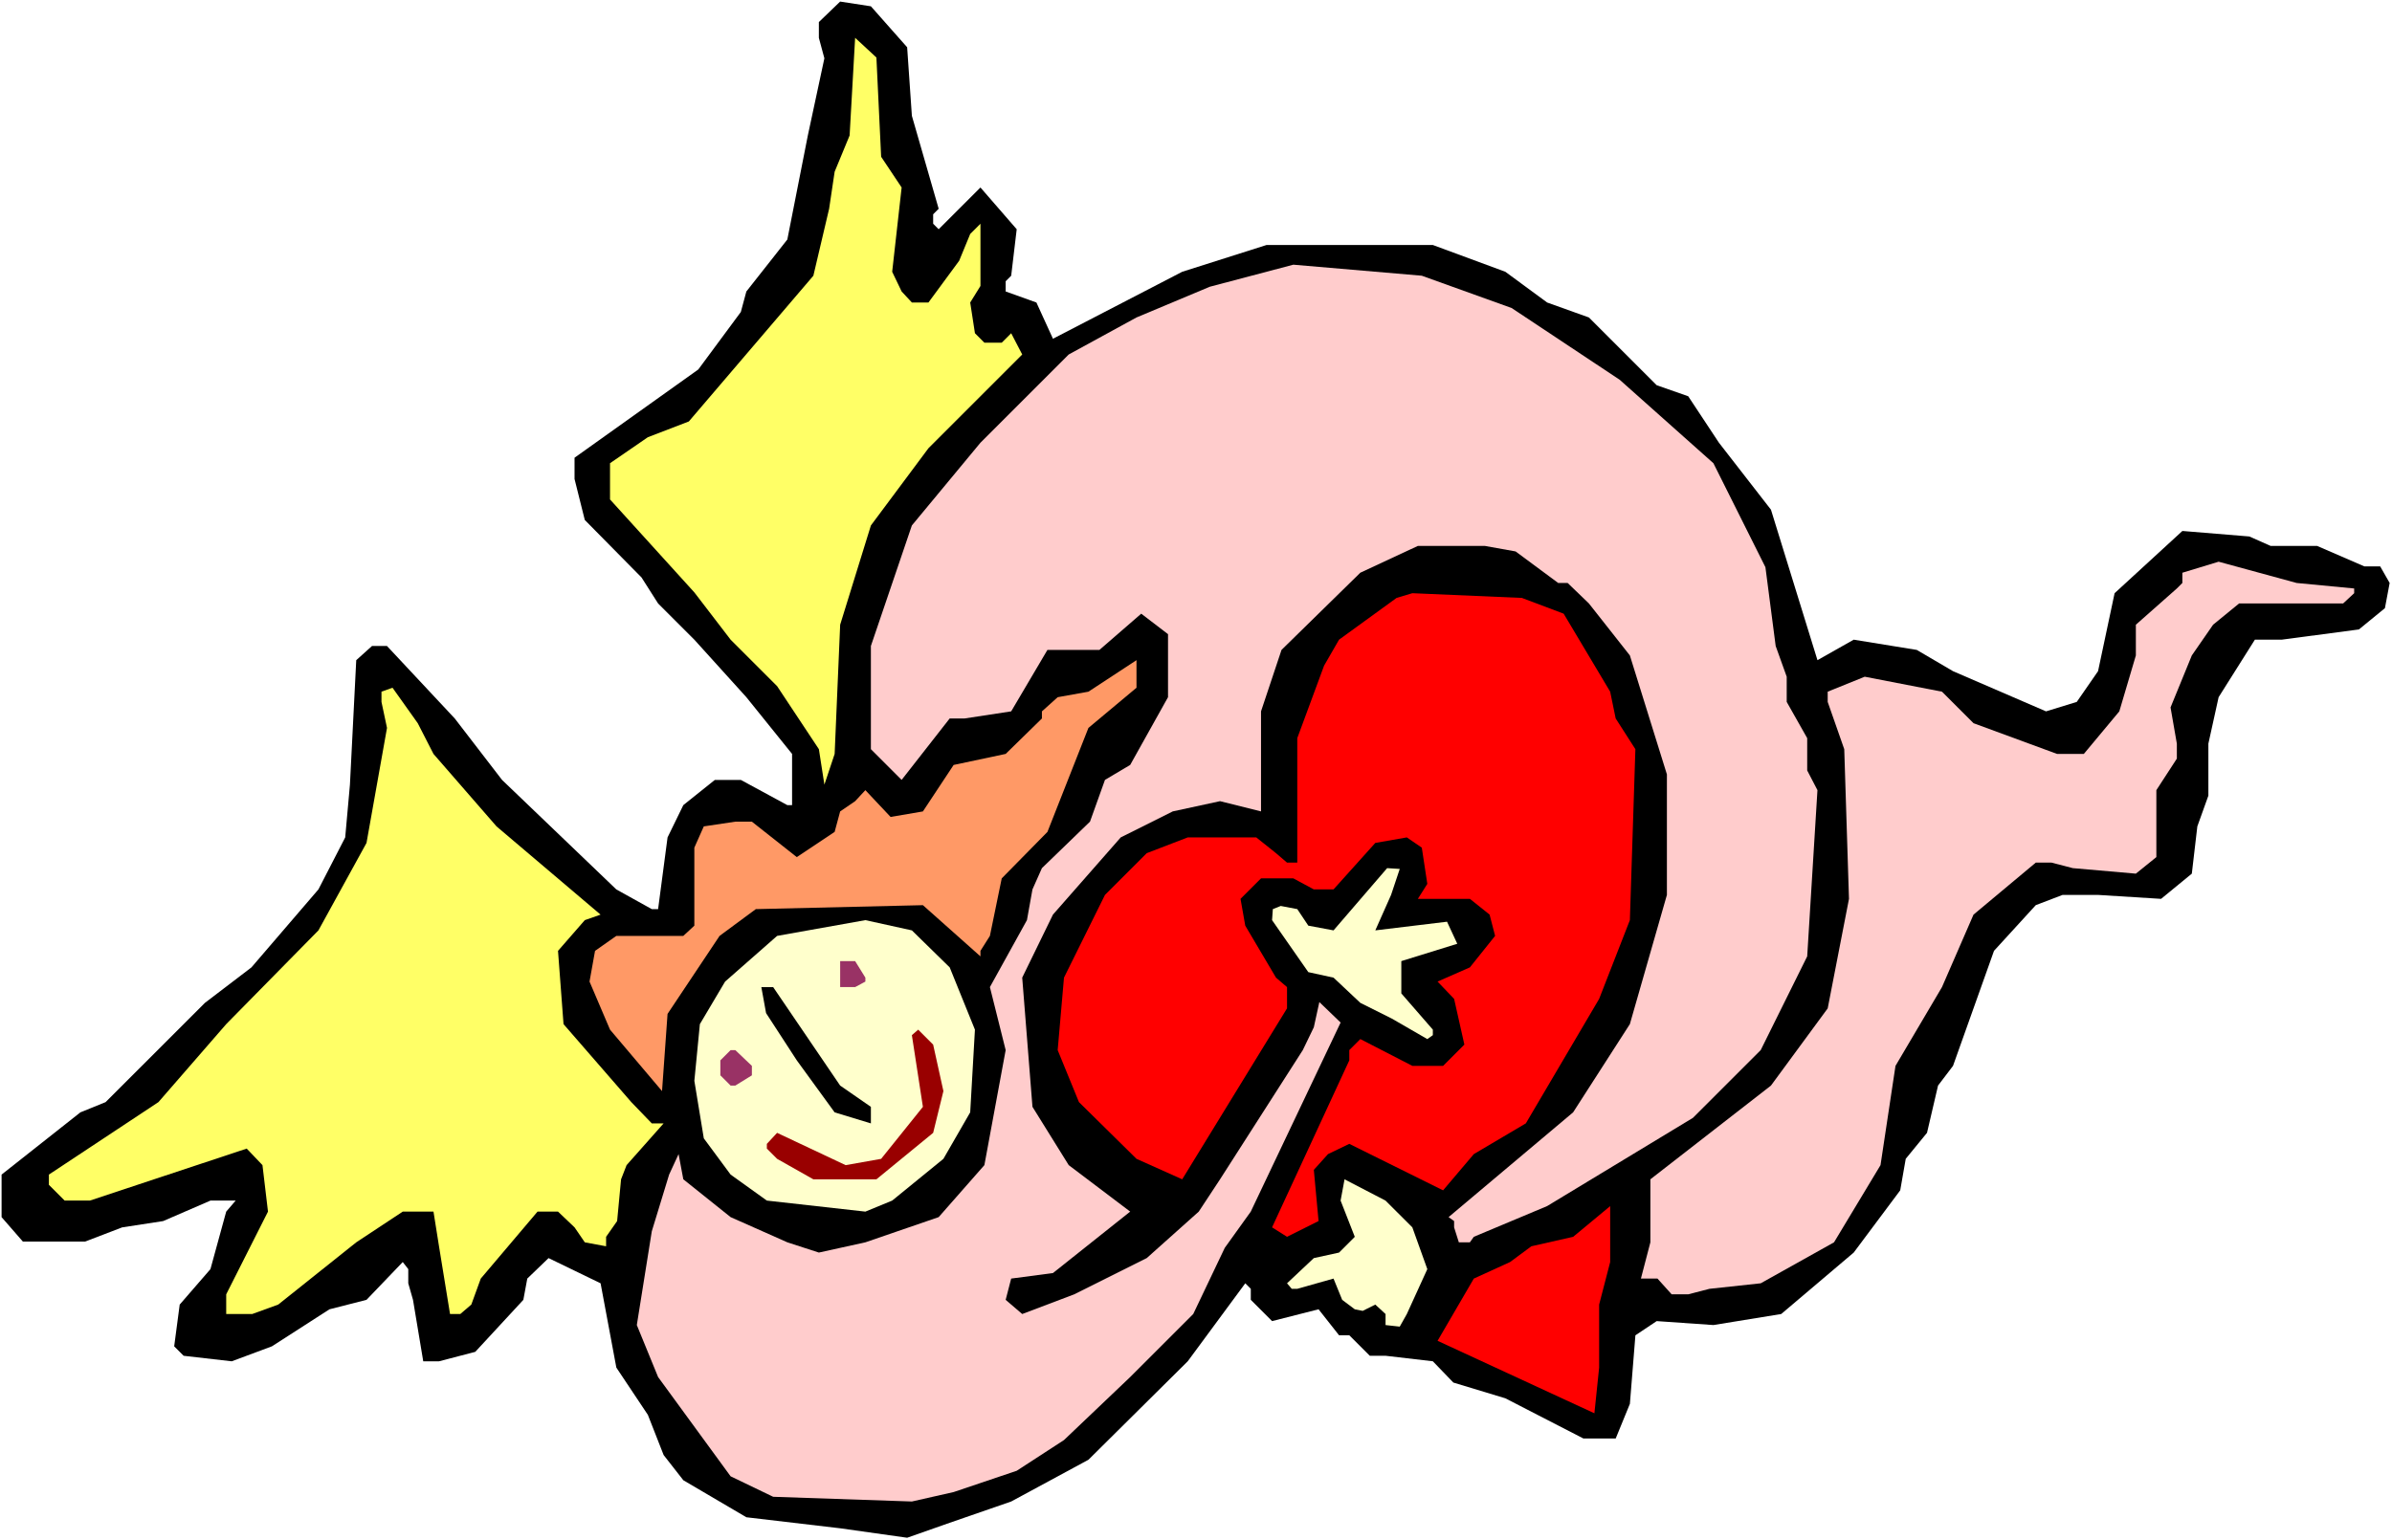 <?xml version="1.0" encoding="UTF-8" standalone="no"?>
<svg
   version="1.0"
   width="129.766mm"
   height="83.576mm"
   id="svg16"
   sodipodi:docname="Angel &amp; Heart 04.wmf"
   xmlns:inkscape="http://www.inkscape.org/namespaces/inkscape"
   xmlns:sodipodi="http://sodipodi.sourceforge.net/DTD/sodipodi-0.dtd"
   xmlns="http://www.w3.org/2000/svg"
   xmlns:svg="http://www.w3.org/2000/svg">
  <rect width="100%" height="100%" fill="#333333" stroke="none"/>
  <sodipodi:namedview
     id="namedview16"
     pagecolor="#ffffff"
     bordercolor="#000000"
     borderopacity="0.25"
     inkscape:showpageshadow="2"
     inkscape:pageopacity="0.0"
     inkscape:pagecheckerboard="0"
     inkscape:deskcolor="#d1d1d1"
     inkscape:document-units="mm" />
  <defs
     id="defs1">
    <pattern
       id="WMFhbasepattern"
       patternUnits="userSpaceOnUse"
       width="6"
       height="6"
       x="0"
       y="0" />
  </defs>
  <path
     style="fill:#ffffff;fill-opacity:1;fill-rule:evenodd;stroke:none"
     d="M 0,315.878 H 490.455 V 0 H 0 Z"
     id="path1" />
  <path
     style="fill:#000000;fill-opacity:1;fill-rule:evenodd;stroke:none"
     d="m 186.001,9.694 0.97,14.057 5.494,19.066 -1.131,1.131 v 1.939 l 1.131,1.131 8.565,-8.563 7.434,8.563 -1.131,9.533 -1.131,1.131 v 2.1 l 6.302,2.262 3.394,7.432 26.502,-13.734 17.291,-5.494 h 34.098 l 14.867,5.494 8.565,6.301 8.565,3.07 13.898,13.895 6.464,2.262 6.302,9.533 10.666,13.734 9.534,30.861 7.434,-4.201 12.928,2.1 7.434,4.363 19.069,8.24 6.302,-1.939 4.363,-6.301 3.394,-15.996 13.898,-12.764 13.736,1.131 4.363,1.939 h 9.534 l 9.696,4.201 h 3.232 l 1.939,3.393 -0.97,5.17 -5.333,4.363 -15.837,2.1 h -5.494 l -7.434,11.795 -2.101,9.533 v 10.664 l -2.262,6.301 -1.131,9.694 -6.302,5.17 -12.928,-0.808 h -7.272 l -5.494,2.1 -8.565,9.371 -8.403,23.59 -3.07,4.039 -2.262,9.694 -4.363,5.332 -1.131,6.463 -9.534,12.764 -14.867,12.603 -13.898,2.262 -11.635,-0.808 -4.363,2.908 -1.131,14.057 -2.909,7.109 h -6.626 l -15.998,-8.24 -10.666,-3.231 -4.202,-4.363 -9.696,-1.131 h -3.232 l -4.202,-4.201 h -2.101 l -4.202,-5.332 -9.534,2.424 -4.363,-4.363 v -2.262 l -1.131,-1.131 -11.797,15.996 -20.362,20.197 -15.837,8.563 -12.605,4.363 -8.726,3.07 -13.736,-1.939 -19.23,-2.262 -12.928,-7.594 -4.04,-5.17 -3.232,-8.24 -6.464,-9.694 -3.232,-17.288 -10.666,-5.17 -4.363,4.201 -0.808,4.363 -9.858,10.664 -7.434,1.939 h -3.232 l -2.101,-12.603 -0.97,-3.393 v -2.908 l -1.131,-1.454 -7.434,7.756 -7.595,1.939 -11.797,7.594 -8.242,3.07 -9.858,-1.131 -1.939,-1.939 1.131,-8.563 6.302,-7.271 3.232,-11.795 1.939,-2.262 h -5.171 l -9.696,4.201 -8.403,1.293 -7.595,2.908 H 4.686 l -4.363,-5.009 v -8.725 l 16.16,-12.764 5.171,-2.1 20.362,-20.358 9.534,-7.271 13.736,-15.996 5.494,-10.664 0.97,-10.825 1.293,-25.529 3.232,-2.908 h 3.07 l 13.898,14.865 9.696,12.603 23.432,22.459 7.272,4.039 h 1.293 l 1.939,-14.703 3.232,-6.625 6.464,-5.17 h 5.333 l 9.534,5.17 h 0.97 v -10.502 l -9.373,-11.633 -10.666,-11.795 -7.434,-7.432 -3.394,-5.332 -11.635,-11.795 -2.101,-8.402 v -4.363 l 25.371,-18.096 8.726,-11.795 1.131,-4.201 8.403,-10.664 4.202,-21.328 3.394,-15.834 -1.131,-4.201 V 4.524 l 4.363,-4.201 6.302,0.969 z"
     id="path2" />
  <path
     style="fill:#ffff66;fill-opacity:1;fill-rule:evenodd;stroke:none"
     d="m 180.669,32.153 4.202,6.301 -1.939,17.288 1.939,4.039 2.101,2.262 h 3.394 l 6.302,-8.563 2.262,-5.494 2.101,-2.1 v 12.764 l -2.101,3.393 0.97,6.301 1.939,1.939 h 3.555 l 1.939,-1.939 2.262,4.363 -19.23,19.227 -11.797,15.834 -6.302,20.358 -1.131,26.498 -2.101,6.301 -1.131,-7.271 -8.565,-12.926 -9.534,-9.533 -7.434,-9.694 -17.291,-19.066 v -7.432 l 7.757,-5.332 8.403,-3.231 25.533,-29.891 3.232,-13.734 1.131,-7.594 3.07,-7.432 1.131,-20.035 4.363,4.039 z"
     id="path3" />
  <path
     style="fill:#ffcccc;fill-opacity:1;fill-rule:evenodd;stroke:none"
     d="m 309.948,63.176 22.139,14.703 19.23,17.127 10.666,21.328 2.101,16.157 2.262,6.301 v 5.17 l 4.202,7.432 v 6.625 l 2.101,4.039 -2.101,34.092 -9.534,19.227 -13.898,13.895 -29.896,18.096 -15.029,6.301 -0.808,1.131 h -2.262 l -0.97,-3.07 v -1.293 l -1.131,-0.808 25.533,-21.489 11.635,-18.096 7.595,-26.498 v -24.721 l -7.595,-24.398 -8.403,-10.664 -4.363,-4.201 h -1.939 l -8.726,-6.463 -6.302,-1.131 h -13.736 l -11.797,5.494 -16.16,15.834 -4.202,12.603 v 20.52 l -8.403,-2.1 -9.696,2.1 -10.666,5.332 -13.898,15.834 -6.302,12.926 2.101,26.498 7.434,11.957 12.605,9.533 -15.837,12.603 -8.565,1.131 -1.131,4.363 3.394,2.908 10.666,-4.039 14.867,-7.432 10.666,-9.533 4.363,-6.625 16.968,-26.498 2.262,-4.686 1.131,-5.17 4.363,4.201 -18.422,38.778 -5.333,7.432 -6.464,13.572 -12.928,12.926 -13.574,12.926 -9.696,6.301 -12.928,4.363 -8.565,1.939 -28.442,-0.969 -8.726,-4.201 -14.867,-20.358 -4.363,-10.664 3.07,-19.227 3.555,-11.633 1.939,-4.201 0.97,5.17 9.696,7.756 11.635,5.17 6.464,2.1 9.534,-2.1 15.029,-5.17 9.373,-10.664 4.363,-23.59 -3.232,-12.926 7.595,-13.734 1.131,-6.301 1.939,-4.363 9.858,-9.533 3.07,-8.563 5.171,-3.07 7.757,-13.895 v -12.926 l -5.494,-4.201 -8.565,7.432 h -10.666 l -7.434,12.603 -9.534,1.454 h -3.07 l -9.858,12.603 -6.302,-6.301 v -21.166 l 8.403,-24.721 14.059,-16.965 18.099,-18.096 13.898,-7.594 15.029,-6.301 17.13,-4.524 26.341,2.262 z"
     id="path4" />
  <path
     style="fill:#ffcccc;fill-opacity:1;fill-rule:evenodd;stroke:none"
     d="m 482.699,120.696 v 0.969 l -2.262,2.1 h -21.331 l -5.333,4.363 -4.363,6.301 -4.363,10.664 1.293,7.432 v 3.07 l -4.202,6.463 v 13.734 l -4.202,3.393 -12.928,-1.131 -4.363,-1.131 h -3.232 l -12.766,10.664 -6.464,14.865 -9.534,16.157 -3.07,20.358 -9.534,15.834 -15.029,8.402 -10.504,1.131 -4.363,1.131 h -3.394 l -2.909,-3.231 h -3.394 l 1.939,-7.432 v -12.926 l 24.725,-19.227 11.635,-15.834 4.363,-22.459 -0.97,-30.699 -3.394,-9.694 v -2.1 l 7.595,-3.07 15.837,3.07 6.464,6.463 17.13,6.301 h 5.494 l 7.272,-8.725 3.394,-11.472 v -6.301 l 8.403,-7.432 1.131,-1.131 v -2.1 l 7.434,-2.262 15.998,4.363 z"
     id="path5" />
  <path
     style="fill:#ff0000;fill-opacity:1;fill-rule:evenodd;stroke:none"
     d="m 320.614,125.866 9.534,15.996 1.131,5.494 4.04,6.301 -1.131,35.062 -6.302,16.157 -15.029,25.529 -10.666,6.301 -6.302,7.432 -19.23,-9.533 -4.363,2.1 -2.909,3.231 0.97,10.502 -6.464,3.231 -3.07,-1.939 15.837,-34.254 v -2.1 l 2.262,-2.262 10.666,5.494 h 6.302 l 4.363,-4.363 -2.101,-9.371 -3.394,-3.555 6.626,-2.908 5.171,-6.463 -1.131,-4.363 -4.04,-3.231 h -10.666 l 1.939,-3.07 -1.131,-7.432 -3.07,-2.1 -6.464,1.131 -8.565,9.533 h -4.04 l -4.202,-2.262 h -6.626 l -4.202,4.201 0.97,5.494 6.302,10.664 2.262,1.939 v 4.363 l -21.493,35.062 -9.373,-4.201 -11.797,-11.633 -4.363,-10.664 1.293,-14.865 8.403,-16.965 8.565,-8.563 8.403,-3.231 h 14.059 l 4.04,3.231 2.262,1.939 h 2.101 v -25.529 l 5.494,-14.865 3.07,-5.332 11.797,-8.563 3.232,-0.969 22.462,0.969 z"
     id="path6" />
  <path
     style="fill:#ff9966;fill-opacity:1;fill-rule:evenodd;stroke:none"
     d="m 223.169,149.295 -8.403,21.328 -9.373,9.533 -2.424,11.795 -1.939,3.07 v 1.131 l -11.797,-10.502 -34.259,0.808 -7.434,5.494 -10.666,15.996 -1.131,15.834 -10.666,-12.603 -4.202,-9.856 1.131,-6.301 4.363,-3.07 h 13.736 l 2.262,-2.1 V 173.854 l 1.939,-4.363 6.464,-0.969 h 3.394 l 9.211,7.271 7.757,-5.17 1.131,-4.201 3.07,-2.1 2.101,-2.262 5.171,5.494 6.626,-1.131 6.302,-9.533 10.666,-2.262 7.434,-7.271 v -1.454 l 3.232,-2.908 6.302,-1.131 9.858,-6.463 v 5.655 z"
     id="path7" />
  <path
     style="fill:#ffff66;fill-opacity:1;fill-rule:evenodd;stroke:none"
     d="m 88.88,154.627 12.928,14.865 21.331,18.096 -3.232,1.131 -5.494,6.301 1.131,15.026 13.898,15.996 4.202,4.363 h 2.424 l -7.595,8.563 -1.131,2.908 -0.808,8.563 -2.262,3.231 v 1.939 l -4.363,-0.808 -2.101,-3.07 -3.394,-3.231 h -4.202 l -11.635,13.734 -1.939,5.332 -2.262,1.939 h -2.101 l -2.262,-13.895 -1.131,-7.109 h -6.302 l -9.534,6.301 -15.998,12.764 -5.333,1.939 h -5.333 v -4.039 l 8.565,-16.965 -1.131,-9.533 -3.232,-3.393 -32.158,10.664 h -5.171 l -3.232,-3.231 v -2.1 l 22.462,-14.865 13.898,-15.996 18.907,-19.227 9.858,-17.935 4.202,-23.59 -1.131,-5.332 v -2.1 l 2.262,-0.808 5.171,7.271 z"
     id="path8" />
  <path
     style="fill:#ffffcc;fill-opacity:1;fill-rule:evenodd;stroke:none"
     d="m 285.224,183.549 -3.232,7.271 14.706,-1.777 2.101,4.524 -11.474,3.555 v 6.625 l 6.464,7.432 v 1.131 l -1.131,0.808 -7.272,-4.201 -6.464,-3.231 -5.494,-5.17 -5.171,-1.131 -7.434,-10.664 0.162,-2.262 1.616,-0.646 3.394,0.646 2.262,3.393 5.171,0.969 10.989,-12.764 2.586,0.162 z"
     id="path9" />
  <path
     style="fill:#ffffcc;fill-opacity:1;fill-rule:evenodd;stroke:none"
     d="m 194.728,198.413 5.171,12.764 -0.97,16.965 -5.494,9.533 -10.504,8.563 -5.494,2.262 -20.2,-2.262 -7.434,-5.332 -5.494,-7.432 -1.939,-11.795 1.131,-11.633 5.171,-8.725 10.666,-9.371 18.099,-3.231 9.534,2.1 z"
     id="path10" />
  <path
     style="fill:#993265;fill-opacity:1;fill-rule:evenodd;stroke:none"
     d="m 177.437,200.514 v 0.808 l -2.101,1.131 h -3.07 v -5.332 h 3.07 z"
     id="path11" />
  <path
     style="fill:#000000;fill-opacity:1;fill-rule:evenodd;stroke:none"
     d="m 172.265,222.65 6.302,4.363 v 3.393 l -7.434,-2.262 -7.757,-10.664 -6.302,-9.694 -0.97,-5.332 h 2.424 z"
     id="path12" />
  <path
     style="fill:#990000;fill-opacity:1;fill-rule:evenodd;stroke:none"
     d="m 193.435,223.781 -2.101,8.563 -11.635,9.533 h -12.928 l -7.434,-4.201 -2.101,-2.1 v -0.969 l 2.101,-2.262 14.059,6.625 7.272,-1.293 8.565,-10.664 -2.262,-14.703 1.293,-1.131 3.07,3.07 z"
     id="path13" />
  <path
     style="fill:#993265;fill-opacity:1;fill-rule:evenodd;stroke:none"
     d="m 154.166,218.61 v 1.939 l -3.394,2.1 h -0.97 l -2.101,-2.1 v -3.07 l 2.101,-2.1 h 0.97 z"
     id="path14" />
  <path
     style="fill:#ffffcc;fill-opacity:1;fill-rule:evenodd;stroke:none"
     d="m 289.587,251.733 3.07,8.563 -4.202,9.21 -1.454,2.585 -2.909,-0.323 v -2.262 l -2.101,-1.939 -2.586,1.293 -1.616,-0.323 -2.586,-1.939 -1.778,-4.363 -7.434,2.1 h -1.131 l -0.97,-1.131 5.494,-5.17 5.171,-1.131 3.232,-3.231 -2.909,-7.432 0.808,-4.363 8.403,4.363 z"
     id="path15" />
  <path
     style="fill:#ff0000;fill-opacity:1;fill-rule:evenodd;stroke:none"
     d="m 327.886,267.567 v 12.926 l -0.97,9.371 -32.158,-14.865 7.434,-12.764 7.434,-3.393 4.363,-3.231 8.565,-1.939 7.595,-6.301 v 11.472 z"
     id="path16" />
</svg>
